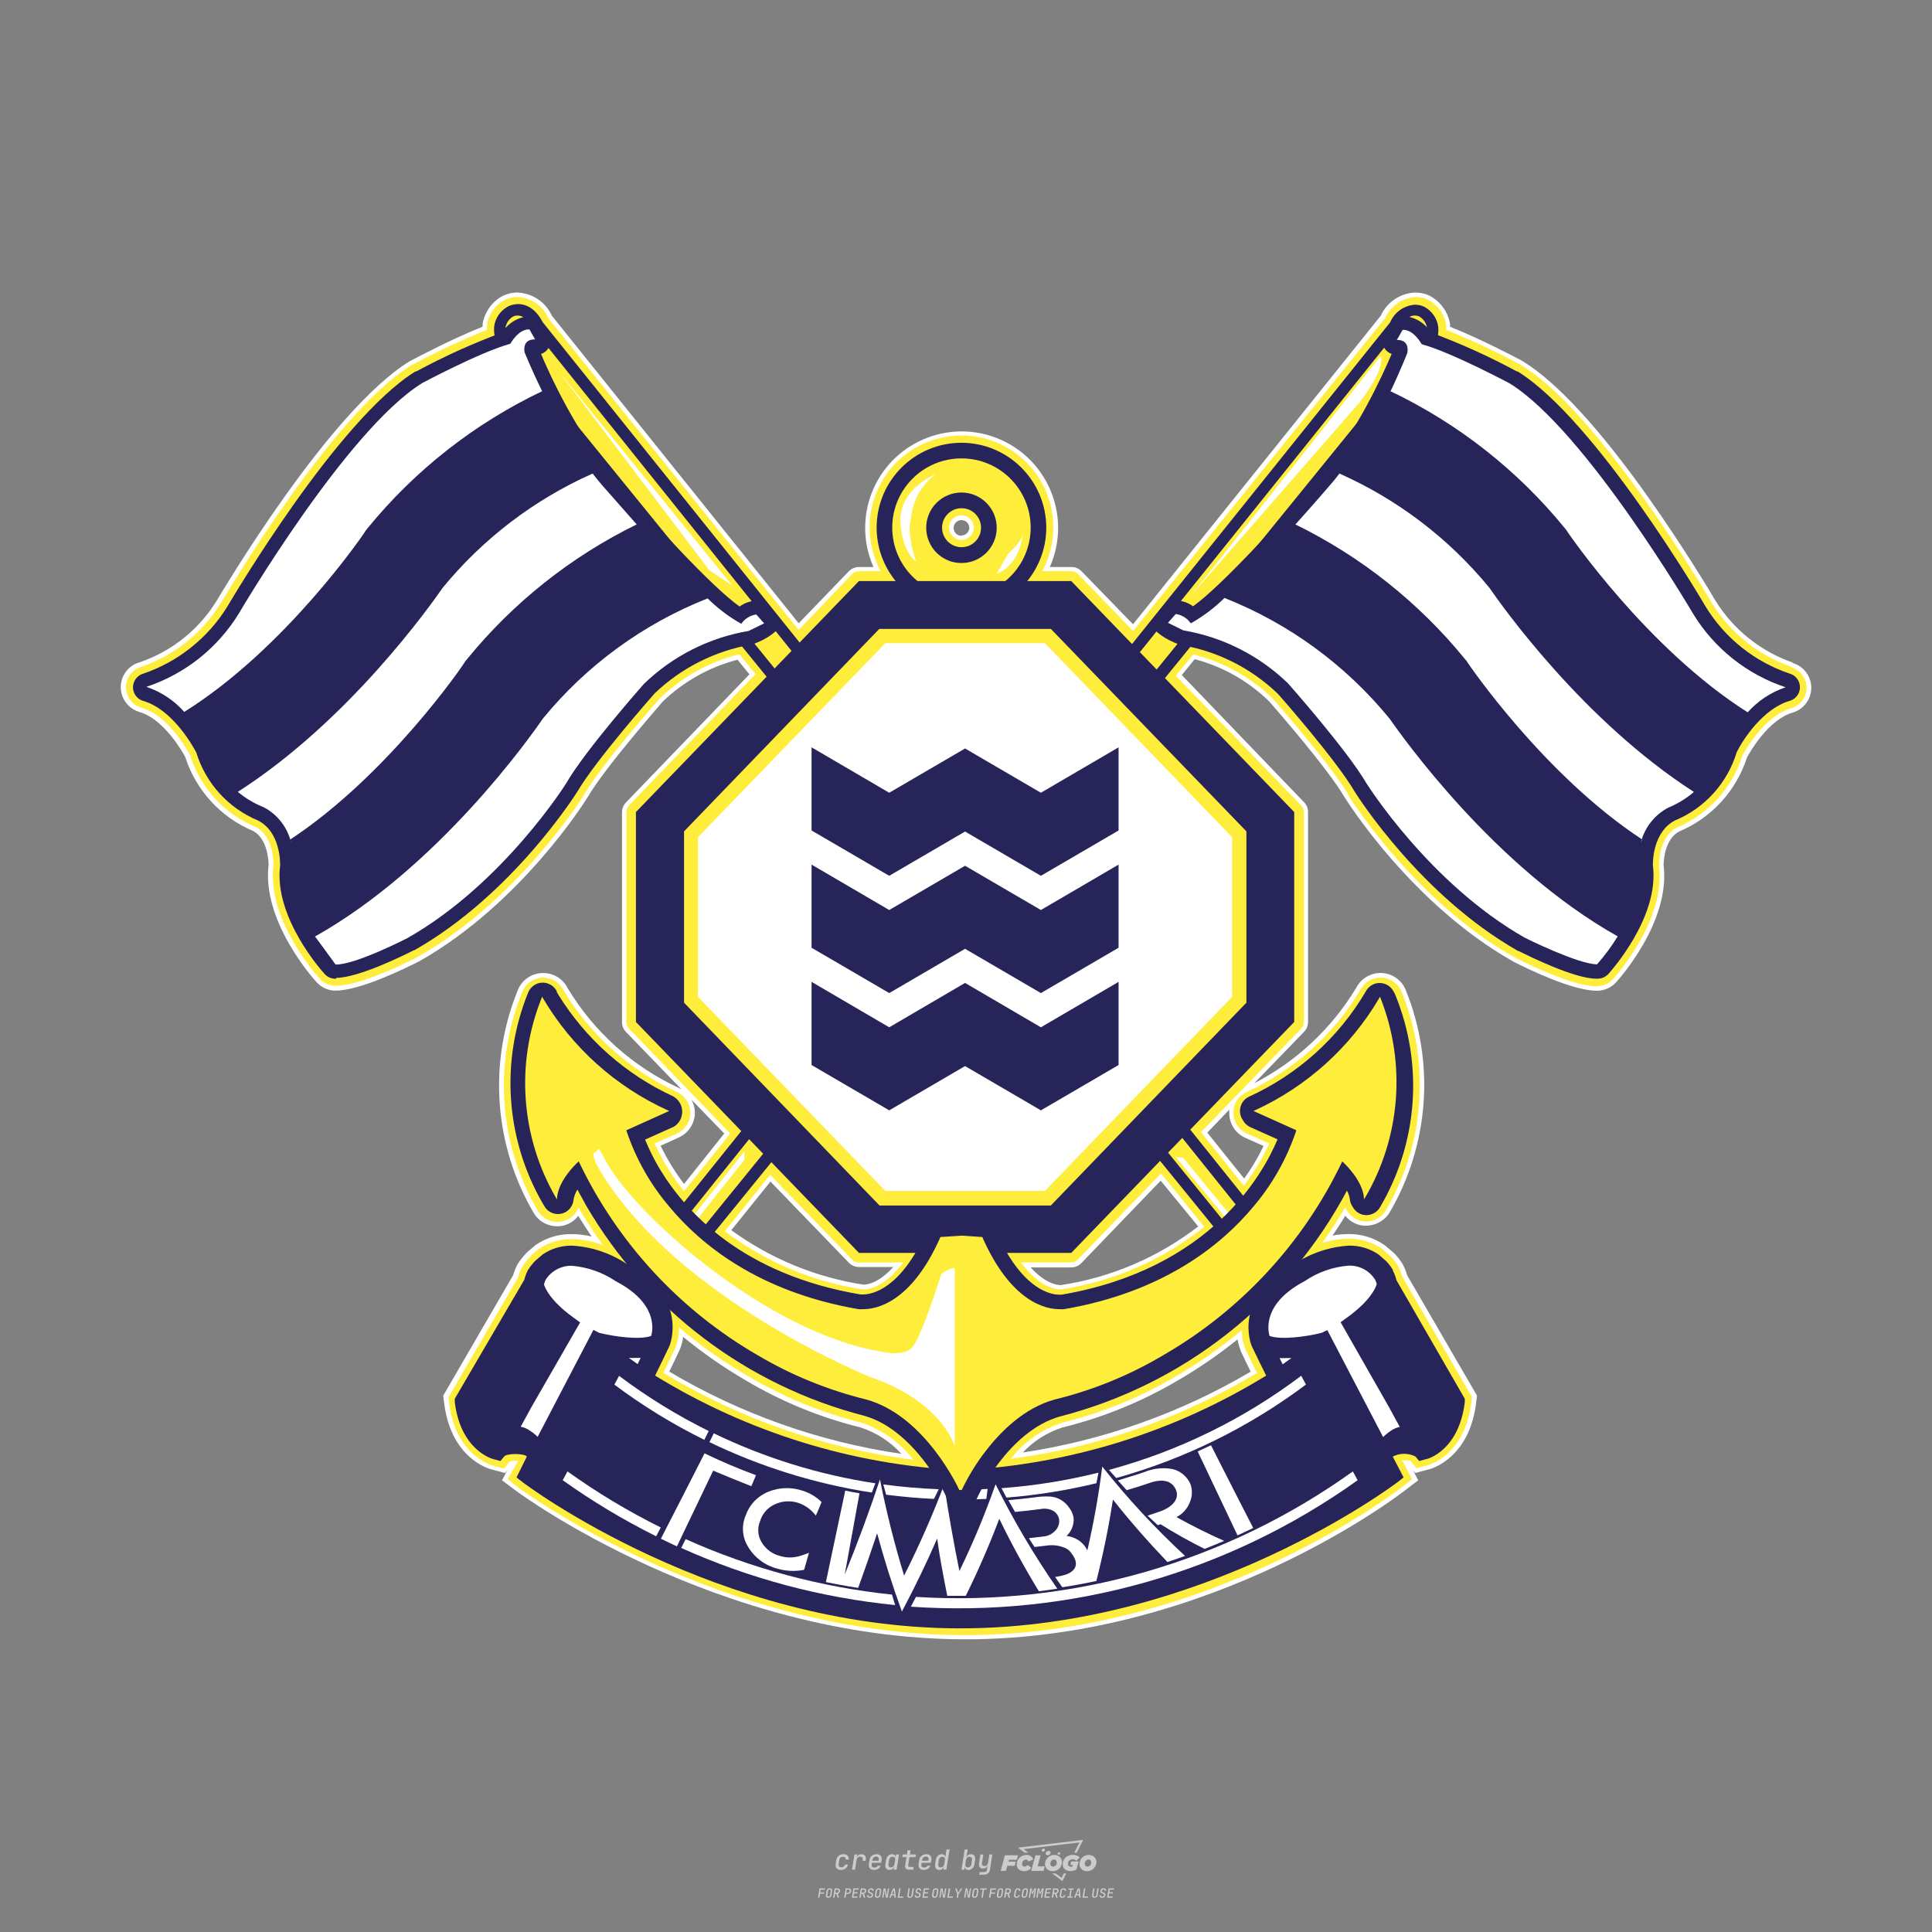 <?xml version="1.0" encoding="utf-8"?>
<!-- Created by @FCLOGO 2024-10-16 GMT+8 9:58:39 . https://fclogo.top/ -->
<!-- FOR PERSONAL USE ONLY NOT FOR COMMERCIAL USE -->
<svg version="1.1" xmlns="http://www.w3.org/2000/svg" xmlns:xlink="http://www.w3.org/1999/xlink" x="0px" y="0px"
	 viewBox="0 0 800 800" style="enable-background:new 0 0 800 800;" xml:space="preserve">
<rect x="0" y="0" width="800" height="800" fill="#808080" stroke="none"/>
<path style="fill:#CCCCCC;" d="M348.22,774.3c-0.79,0-1.38-0.22-1.77-0.65c-0.39-0.44-0.53-1.03-0.41-1.79l0.25-1.65
	c0.12-0.75,0.45-1.35,0.98-1.78c0.53-0.44,1.19-0.65,1.98-0.65c0.76,0,1.33,0.2,1.72,0.6c0.39,0.4,0.55,0.94,0.47,1.62h-1.24
	c0.03-0.36-0.06-0.64-0.26-0.84c-0.2-0.2-0.5-0.3-0.89-0.3c-0.42,0-0.76,0.12-1.03,0.35c-0.27,0.23-0.43,0.56-0.5,0.99l-0.26,1.66
	c-0.07,0.44-0.01,0.77,0.19,1c0.19,0.23,0.5,0.35,0.92,0.35c0.39,0,0.72-0.1,0.98-0.3c0.26-0.2,0.44-0.48,0.52-0.85h1.24
	c-0.14,0.69-0.47,1.23-0.99,1.63C349.61,774.1,348.97,774.3,348.22,774.3z M352.8,774.19l1-6.29h1.19l-0.19,1.19
	c0.34-0.87,0.97-1.3,1.91-1.3c0.67,0,1.17,0.21,1.49,0.62c0.32,0.42,0.43,0.99,0.31,1.71l-0.07,0.42h-1.27l0.06-0.32
	c0.07-0.45,0.01-0.8-0.17-1.04c-0.18-0.24-0.48-0.36-0.88-0.36c-0.4,0-0.74,0.12-1.01,0.37c-0.27,0.24-0.43,0.59-0.5,1.03
	l-0.63,3.97H352.8z M361.91,774.3c-0.77,0-1.35-0.22-1.73-0.67c-0.38-0.45-0.51-1.04-0.4-1.77l0.25-1.65
	c0.08-0.49,0.26-0.92,0.52-1.28c0.26-0.37,0.6-0.65,1.01-0.85c0.41-0.2,0.87-0.3,1.38-0.3c0.77,0,1.35,0.22,1.73,0.67
	c0.39,0.45,0.52,1.04,0.39,1.77l-0.17,1.12h-3.85l-0.09,0.53c-0.15,0.95,0.22,1.43,1.11,1.43c0.72,0,1.17-0.25,1.37-0.74h1.22
	c-0.17,0.53-0.5,0.96-1.01,1.28C363.16,774.14,362.58,774.3,361.91,774.3z M361.23,770.22l-0.05,0.29l2.65-0.01l0.05-0.29
	c0.07-0.47,0.01-0.82-0.17-1.07c-0.18-0.25-0.49-0.37-0.92-0.37c-0.44,0-0.8,0.13-1.06,0.38
	C361.48,769.39,361.31,769.75,361.23,770.22z M368.33,774.3c-0.63,0-1.1-0.21-1.41-0.64c-0.31-0.42-0.4-1-0.27-1.73l0.27-1.77
	c0.11-0.73,0.39-1.31,0.84-1.74c0.44-0.43,0.98-0.64,1.61-0.64c0.47,0,0.83,0.12,1.09,0.35c0.26,0.24,0.39,0.56,0.38,0.96h0.02
	l0.17-1.2h1.24l-1,6.29h-1.22l0.19-1.2h-0.02c-0.12,0.41-0.35,0.73-0.69,0.97C369.2,774.18,368.8,774.3,368.33,774.3z
	 M368.93,773.23c0.39,0,0.72-0.12,0.98-0.36c0.26-0.24,0.43-0.57,0.5-1.01l0.25-1.65c0.07-0.43,0.01-0.76-0.18-1
	c-0.19-0.24-0.47-0.36-0.86-0.36c-0.4,0-0.72,0.12-0.98,0.35c-0.26,0.24-0.42,0.57-0.49,1.01l-0.25,1.65
	c-0.07,0.44-0.01,0.78,0.17,1.01C368.24,773.11,368.53,773.23,368.93,773.23z M376.35,774.19c-0.57,0-0.99-0.16-1.26-0.47
	c-0.27-0.31-0.36-0.75-0.27-1.32l0.54-3.39h-1.74l0.17-1.12h1.74l0.27-1.72h1.24l-0.27,1.72h2.47l-0.18,1.12h-2.46l-0.54,3.39
	c-0.08,0.44,0.1,0.66,0.53,0.66h1.72l-0.17,1.12H376.35z M382.5,774.3c-0.77,0-1.35-0.22-1.73-0.67c-0.38-0.45-0.52-1.04-0.4-1.77
	l0.25-1.65c0.08-0.49,0.26-0.92,0.52-1.28c0.26-0.37,0.6-0.65,1.01-0.85c0.41-0.2,0.87-0.3,1.38-0.3c0.77,0,1.35,0.22,1.73,0.67
	c0.39,0.45,0.52,1.04,0.39,1.77l-0.17,1.12h-3.85l-0.09,0.53c-0.15,0.95,0.22,1.43,1.11,1.43c0.72,0,1.17-0.25,1.37-0.74h1.22
	c-0.17,0.53-0.5,0.96-1.01,1.28C383.76,774.14,383.18,774.3,382.5,774.3z M381.83,770.22l-0.05,0.29l2.65-0.01l0.05-0.29
	c0.07-0.47,0.01-0.82-0.17-1.07c-0.18-0.25-0.49-0.37-0.92-0.37c-0.44,0-0.8,0.13-1.06,0.38
	C382.08,769.39,381.91,769.75,381.83,770.22z M388.92,774.3c-0.63,0-1.1-0.21-1.4-0.64c-0.3-0.42-0.39-1-0.28-1.73l0.27-1.77
	c0.11-0.73,0.39-1.31,0.84-1.74c0.44-0.43,0.98-0.64,1.61-0.64c0.47,0,0.83,0.12,1.09,0.35c0.26,0.24,0.39,0.56,0.38,0.96h0.02
	l0.21-1.47l0.3-1.8h1.24l-1.33,8.35h-1.22l0.19-1.2h-0.02c-0.12,0.41-0.35,0.73-0.69,0.97C389.8,774.18,389.4,774.3,388.92,774.3z
	 M389.53,773.23c0.39,0,0.72-0.12,0.98-0.36c0.26-0.24,0.43-0.57,0.5-1.01l0.25-1.65c0.08-0.43,0.02-0.76-0.17-1
	c-0.19-0.24-0.48-0.36-0.87-0.36c-0.4,0-0.72,0.12-0.98,0.35c-0.26,0.24-0.42,0.57-0.49,1.01l-0.25,1.65
	c-0.08,0.44-0.02,0.78,0.16,1.01C388.83,773.11,389.13,773.23,389.53,773.23z M401.02,774.3c-0.47,0-0.84-0.12-1.1-0.35
	c-0.26-0.23-0.39-0.56-0.38-0.97h-0.01l-0.19,1.2h-1.22l1.33-8.35h1.24l-0.29,1.8l-0.27,1.47h0.05c0.12-0.41,0.35-0.73,0.69-0.97
	c0.34-0.23,0.74-0.35,1.21-0.35c0.63,0,1.1,0.21,1.4,0.64c0.3,0.43,0.39,1.01,0.28,1.74l-0.27,1.77c-0.11,0.73-0.39,1.31-0.84,1.73
	C402.18,774.09,401.64,774.3,401.02,774.3z M400.77,773.23c0.4,0,0.72-0.12,0.98-0.35c0.26-0.23,0.42-0.57,0.5-1.01l0.25-1.65
	c0.07-0.43,0.01-0.77-0.17-1.01c-0.18-0.24-0.47-0.35-0.87-0.35c-0.39,0-0.72,0.12-0.98,0.36c-0.26,0.24-0.43,0.57-0.5,1l-0.25,1.65
	c-0.07,0.44-0.01,0.77,0.17,1.01C400.08,773.11,400.37,773.23,400.77,773.23z M405.47,776.25l0.17-1.06h1.93
	c0.64,0,1.01-0.3,1.1-0.9l0.1-0.67l0.21-1.19h-0.03c-0.12,0.42-0.35,0.74-0.68,0.97c-0.33,0.23-0.73,0.34-1.2,0.34
	c-0.63,0-1.09-0.2-1.4-0.6c-0.31-0.4-0.41-0.94-0.3-1.63l0.58-3.6h1.24l-0.56,3.48c-0.06,0.41,0,0.73,0.18,0.96
	c0.18,0.23,0.47,0.34,0.85,0.34c0.39,0,0.72-0.12,0.98-0.37c0.27-0.24,0.43-0.58,0.49-1.02l0.54-3.4h1.24l-1.01,6.41
	c-0.1,0.6-0.37,1.08-0.81,1.42c-0.44,0.35-1,0.52-1.67,0.52H405.47z M417.79,770.09h3.22l0.54-1.85h-5.47l-1.71,6.44h2.15l0.59-2.1
	h3.03l0.44-1.71h-3.03L417.79,770.09z M424.23,772.92c-0.59,0-1.02-0.39-1.02-1.12c0-0.88,0.63-1.76,1.61-1.76
	c0.49,0,0.88,0.24,1.02,0.78l1.95-0.83c-0.29-1.17-1.27-1.9-2.64-1.9c-2.78,0-4.15,2.15-4.15,3.9c0,1.76,1.27,2.83,3.07,2.83
	c1.37,0,2.34-0.59,2.98-1.42l-1.51-1.17C425.16,772.67,424.72,772.92,424.23,772.92z M430.91,768.23h-2.15l-1.76,6.44h5.12
	l0.49-1.85h-2.93L430.91,768.23z M439.75,771.01c0-1.66-1.32-2.93-3.22-2.93c-2.2,0-3.81,1.81-3.81,3.81c0,1.66,1.32,2.93,3.22,2.93
	C438.14,774.82,439.75,773.01,439.75,771.01z M434.92,771.7c0-0.83,0.59-1.71,1.51-1.71c0.78,0,1.17,0.54,1.17,1.22
	c0,0.83-0.59,1.71-1.51,1.71C435.31,772.92,434.92,772.38,434.92,771.7z M443.21,772.23h1.07l-0.2,0.68
	c-0.15,0.05-0.34,0.1-0.59,0.1c-0.68,0-1.27-0.39-1.27-1.22c0-1.02,0.73-1.9,1.95-1.9c0.59,0,1.12,0.24,1.51,0.59l1.37-1.37
	c-0.44-0.54-1.51-1.07-2.73-1.07c-2.59,0-4.29,1.76-4.29,3.86c0,2.05,1.61,2.88,3.22,2.88c0.93,0,1.85-0.29,2.49-0.68l0.93-3.32
	h-3.12L443.21,772.23z M450.78,768.08c-2.2,0-3.81,1.81-3.81,3.81c0,1.66,1.32,2.93,3.22,2.93c2.2,0,3.81-1.81,3.81-3.81
	C454,769.35,452.68,768.08,450.78,768.08z M450.34,772.92c-0.78,0-1.17-0.54-1.17-1.22c0-0.83,0.59-1.71,1.51-1.71
	c0.78,0,1.17,0.54,1.17,1.22C451.85,772.04,451.27,772.92,450.34,772.92z M437.94,767.5c-0.05,0.29,0.1,0.49,0.44,0.49
	s0.54-0.2,0.63-0.49c0.05-0.24-0.1-0.49-0.44-0.49C438.24,767.01,437.99,767.25,437.94,767.5z M432.13,765.5
	c-0.44,0-0.73,0.24-0.78,0.59c-0.05,0.34,0.1,0.59,0.54,0.59s0.73-0.24,0.78-0.59C432.77,765.74,432.57,765.5,432.13,765.5z
	 M433.01,767.3c-0.1,0.54,0.15,0.88,0.83,0.88c0.63,0,1.07-0.39,1.17-0.88s-0.15-0.88-0.83-0.88
	C433.5,766.43,433.11,766.82,433.01,767.3z M439.6,777.55l-2.44-1.81h-1.51l4.25,3.17l1.61-3.17h-0.98L439.6,777.55z M425.84,767.16
	l-2-1.46l23.13-2.78l-2.15,4.25h1.02l2.68-5.32l-26.99,3.22l2.78,2.1H425.84z M338.72,785.79l0.61-3.83h2.32l-0.08,0.52h-1.76
	l-0.18,1.14h1.63l-0.08,0.52h-1.62l-0.26,1.64H338.72z M342.97,785.84c-0.36,0-0.62-0.1-0.8-0.3c-0.17-0.2-0.23-0.47-0.18-0.82
	l0.27-1.7c0.06-0.34,0.2-0.61,0.44-0.82c0.24-0.2,0.54-0.3,0.89-0.3c0.36,0,0.62,0.1,0.8,0.3c0.17,0.2,0.24,0.47,0.18,0.81
	l-0.27,1.71c-0.06,0.34-0.2,0.62-0.44,0.82C343.63,785.74,343.33,785.84,342.97,785.84z M343.05,785.33c0.19,0,0.35-0.05,0.47-0.16
	c0.12-0.11,0.19-0.26,0.23-0.46l0.27-1.7c0.03-0.2,0.01-0.35-0.08-0.46c-0.08-0.11-0.22-0.16-0.41-0.16s-0.35,0.05-0.46,0.16
	c-0.12,0.1-0.19,0.26-0.22,0.46l-0.27,1.7c-0.03,0.2-0.01,0.35,0.08,0.46C342.72,785.28,342.86,785.33,343.05,785.33z M345,785.79
	l0.61-3.83h1.2c0.24,0,0.44,0.05,0.6,0.14c0.16,0.09,0.28,0.22,0.36,0.39c0.07,0.17,0.09,0.37,0.05,0.59
	c-0.04,0.26-0.14,0.48-0.3,0.67c-0.16,0.19-0.37,0.32-0.6,0.39l0.54,1.64h-0.62l-0.48-1.57h-0.54l-0.25,1.57H345z M345.89,783.71
	h0.64c0.19,0,0.35-0.06,0.48-0.17c0.13-0.11,0.21-0.26,0.24-0.45c0.03-0.19,0-0.35-0.09-0.46c-0.09-0.11-0.24-0.17-0.43-0.17h-0.64
	L345.89,783.71z M349.54,785.79l0.61-3.83h1.25c0.37,0,0.65,0.1,0.84,0.31c0.19,0.21,0.26,0.49,0.2,0.84
	c-0.04,0.23-0.12,0.44-0.25,0.61s-0.29,0.31-0.49,0.4c-0.2,0.09-0.42,0.14-0.66,0.14h-0.69l-0.24,1.52H349.54z M350.43,783.75h0.69
	c0.19,0,0.36-0.06,0.49-0.18c0.14-0.12,0.22-0.27,0.25-0.47c0.03-0.2,0-0.35-0.1-0.47c-0.1-0.12-0.25-0.18-0.44-0.18h-0.69
	L350.43,783.75z M352.75,785.79l0.61-3.83h2.25l-0.08,0.5h-1.7l-0.17,1.09h1.51l-0.08,0.5h-1.51l-0.19,1.24h1.69l-0.08,0.5H352.75z
	 M355.84,785.79l0.61-3.83h1.2c0.24,0,0.44,0.05,0.6,0.14c0.16,0.09,0.28,0.22,0.36,0.39c0.07,0.17,0.09,0.37,0.05,0.59
	c-0.04,0.26-0.14,0.48-0.3,0.67c-0.16,0.19-0.37,0.32-0.6,0.39l0.54,1.64h-0.62l-0.48-1.57h-0.54l-0.25,1.57H355.84z M356.74,783.71
	h0.64c0.19,0,0.35-0.06,0.48-0.17c0.13-0.11,0.21-0.26,0.24-0.45c0.03-0.19,0-0.35-0.09-0.46c-0.09-0.11-0.24-0.17-0.43-0.17h-0.64
	L356.74,783.71z M360.13,785.84c-0.39,0-0.67-0.1-0.87-0.29c-0.19-0.19-0.26-0.45-0.22-0.78h0.57c-0.03,0.17,0.01,0.31,0.12,0.41
	c0.11,0.1,0.27,0.15,0.48,0.15c0.2,0,0.37-0.05,0.5-0.15c0.13-0.1,0.21-0.23,0.24-0.4c0.02-0.15,0-0.28-0.06-0.39
	c-0.06-0.11-0.16-0.18-0.29-0.22l-0.46-0.14c-0.27-0.08-0.46-0.22-0.59-0.41c-0.13-0.19-0.17-0.42-0.13-0.68
	c0.04-0.21,0.11-0.39,0.23-0.55c0.12-0.16,0.27-0.28,0.46-0.37c0.19-0.09,0.4-0.13,0.64-0.13c0.35,0,0.62,0.1,0.8,0.29
	c0.18,0.19,0.25,0.44,0.2,0.76h-0.57c0.03-0.17,0-0.3-0.09-0.4c-0.09-0.1-0.23-0.14-0.42-0.14c-0.19,0-0.34,0.04-0.46,0.13
	c-0.12,0.09-0.19,0.21-0.21,0.38c-0.02,0.15-0.01,0.28,0.05,0.39c0.06,0.11,0.16,0.18,0.29,0.22l0.47,0.15
	c0.26,0.08,0.46,0.22,0.58,0.41c0.12,0.19,0.17,0.42,0.12,0.69c-0.04,0.22-0.12,0.41-0.24,0.57c-0.13,0.16-0.29,0.29-0.49,0.38
	C360.6,785.79,360.38,785.84,360.13,785.84z M363.27,785.84c-0.36,0-0.62-0.1-0.8-0.3c-0.17-0.2-0.23-0.47-0.18-0.82l0.27-1.7
	c0.06-0.34,0.2-0.61,0.44-0.82c0.24-0.2,0.54-0.3,0.89-0.3c0.36,0,0.62,0.1,0.8,0.3c0.17,0.2,0.24,0.47,0.18,0.81l-0.27,1.71
	c-0.06,0.34-0.2,0.62-0.44,0.82C363.92,785.74,363.62,785.84,363.27,785.84z M363.34,785.33c0.19,0,0.35-0.05,0.47-0.16
	c0.12-0.11,0.19-0.26,0.23-0.46l0.27-1.7c0.03-0.2,0.01-0.35-0.08-0.46c-0.08-0.11-0.22-0.16-0.41-0.16c-0.19,0-0.35,0.05-0.46,0.16
	c-0.12,0.1-0.19,0.26-0.22,0.46l-0.27,1.7c-0.03,0.2-0.01,0.35,0.08,0.46C363.02,785.28,363.15,785.33,363.34,785.33z
	 M365.28,785.79l0.61-3.83h0.71l0.62,3.19c0.01-0.1,0.02-0.22,0.03-0.36c0.01-0.14,0.03-0.29,0.04-0.44
	c0.02-0.15,0.04-0.29,0.06-0.41l0.31-1.98h0.52l-0.61,3.83h-0.71l-0.61-3.19c-0.01,0.09-0.02,0.21-0.03,0.34s-0.03,0.28-0.04,0.42
	c-0.02,0.15-0.04,0.28-0.06,0.41l-0.31,2.01H365.28z M368.23,785.79l1.59-3.83h0.75l0.37,3.83h-0.56l-0.07-0.97h-1.09l-0.39,0.97
	H368.23z M369.39,784.34h0.87l-0.09-1.1c-0.02-0.2-0.03-0.37-0.04-0.51c-0.01-0.14-0.01-0.24-0.01-0.3c-0.02,0.06-0.05,0.16-0.1,0.3
	c-0.05,0.14-0.11,0.31-0.19,0.5L369.39,784.34z M371.72,785.79l0.61-3.83h0.57l-0.52,3.31h1.67l-0.08,0.52H371.72z M376.68,785.84
	c-0.37,0-0.63-0.1-0.8-0.3c-0.17-0.2-0.22-0.48-0.17-0.82l0.44-2.76h0.57l-0.44,2.76c-0.03,0.2-0.01,0.35,0.07,0.46
	c0.08,0.11,0.21,0.17,0.41,0.17c0.19,0,0.35-0.06,0.46-0.17c0.12-0.11,0.19-0.27,0.22-0.46l0.44-2.76h0.57l-0.44,2.76
	c-0.06,0.35-0.2,0.62-0.43,0.82C377.35,785.74,377.05,785.84,376.68,785.84z M379.84,785.84c-0.39,0-0.67-0.1-0.87-0.29
	c-0.19-0.19-0.26-0.45-0.22-0.78h0.57c-0.03,0.17,0.01,0.31,0.12,0.41c0.11,0.1,0.27,0.15,0.48,0.15c0.2,0,0.37-0.05,0.5-0.15
	c0.13-0.1,0.21-0.23,0.24-0.4c0.02-0.15,0-0.28-0.06-0.39c-0.06-0.11-0.16-0.18-0.29-0.22l-0.46-0.14
	c-0.27-0.08-0.46-0.22-0.59-0.41c-0.13-0.19-0.17-0.42-0.13-0.68c0.04-0.21,0.11-0.39,0.23-0.55s0.27-0.28,0.46-0.37
	c0.19-0.09,0.4-0.13,0.64-0.13c0.35,0,0.62,0.1,0.8,0.29c0.18,0.19,0.25,0.44,0.2,0.76h-0.57c0.03-0.17,0-0.3-0.09-0.4
	c-0.09-0.1-0.23-0.14-0.42-0.14c-0.19,0-0.34,0.04-0.46,0.13c-0.12,0.09-0.19,0.21-0.21,0.38c-0.02,0.15-0.01,0.28,0.05,0.39
	c0.06,0.11,0.16,0.18,0.29,0.22l0.47,0.15c0.26,0.08,0.46,0.22,0.58,0.41c0.12,0.19,0.17,0.42,0.12,0.69
	c-0.04,0.22-0.12,0.41-0.24,0.57c-0.13,0.16-0.29,0.29-0.49,0.38C380.31,785.79,380.09,785.84,379.84,785.84z M381.91,785.79
	l0.61-3.83h2.25l-0.08,0.5h-1.7l-0.17,1.09h1.51l-0.08,0.5h-1.51l-0.19,1.24h1.69l-0.08,0.5H381.91z M386.94,785.84
	c-0.36,0-0.62-0.1-0.8-0.3c-0.17-0.2-0.23-0.47-0.18-0.82l0.27-1.7c0.06-0.34,0.2-0.61,0.44-0.82c0.24-0.2,0.54-0.3,0.89-0.3
	c0.36,0,0.62,0.1,0.8,0.3c0.17,0.2,0.24,0.47,0.18,0.81l-0.27,1.71c-0.06,0.34-0.2,0.62-0.44,0.82
	C387.6,785.74,387.3,785.84,386.94,785.84z M387.02,785.33c0.19,0,0.35-0.05,0.47-0.16c0.12-0.11,0.19-0.26,0.23-0.46l0.27-1.7
	c0.03-0.2,0.01-0.35-0.08-0.46c-0.08-0.11-0.22-0.16-0.41-0.16c-0.19,0-0.35,0.05-0.46,0.16c-0.12,0.1-0.19,0.26-0.22,0.46
	l-0.27,1.7c-0.03,0.2-0.01,0.35,0.08,0.46C386.7,785.28,386.83,785.33,387.02,785.33z M388.95,785.79l0.61-3.83h0.71l0.62,3.19
	c0.01-0.1,0.02-0.22,0.03-0.36c0.01-0.14,0.03-0.29,0.04-0.44c0.02-0.15,0.04-0.29,0.06-0.41l0.31-1.98h0.52l-0.61,3.83h-0.71
	l-0.61-3.19c-0.01,0.09-0.02,0.21-0.03,0.34c-0.01,0.13-0.03,0.28-0.04,0.42c-0.02,0.15-0.04,0.28-0.06,0.41l-0.31,2.01H388.95z
	 M392.25,785.79l0.61-3.83h0.57l-0.52,3.31h1.67l-0.08,0.52H392.25z M396.12,785.79l0.22-1.41l-0.75-2.42h0.58l0.45,1.45
	c0.03,0.09,0.05,0.18,0.07,0.27c0.02,0.08,0.03,0.15,0.03,0.19c0.02-0.04,0.05-0.1,0.09-0.19c0.04-0.08,0.09-0.17,0.14-0.27
	l0.9-1.45h0.6l-1.53,2.42l-0.22,1.41H396.12z M399.22,785.79l0.61-3.83h0.71l0.62,3.19c0.01-0.1,0.02-0.22,0.03-0.36
	c0.01-0.14,0.03-0.29,0.04-0.44c0.02-0.15,0.04-0.29,0.06-0.41l0.31-1.98h0.52l-0.61,3.83h-0.71l-0.61-3.19
	c-0.01,0.09-0.02,0.21-0.03,0.34c-0.01,0.13-0.03,0.28-0.04,0.42c-0.02,0.15-0.04,0.28-0.06,0.41l-0.31,2.01H399.22z M403.51,785.84
	c-0.36,0-0.62-0.1-0.8-0.3c-0.18-0.2-0.23-0.47-0.18-0.82l0.27-1.7c0.06-0.34,0.2-0.61,0.44-0.82c0.24-0.2,0.54-0.3,0.89-0.3
	c0.36,0,0.62,0.1,0.8,0.3c0.17,0.2,0.24,0.47,0.18,0.81l-0.27,1.71c-0.06,0.34-0.2,0.62-0.44,0.82
	C404.16,785.74,403.86,785.84,403.51,785.84z M403.58,785.33c0.19,0,0.35-0.05,0.47-0.16c0.12-0.11,0.19-0.26,0.23-0.46l0.27-1.7
	c0.03-0.2,0.01-0.35-0.08-0.46c-0.08-0.11-0.22-0.16-0.41-0.16c-0.19,0-0.35,0.05-0.46,0.16c-0.12,0.1-0.19,0.26-0.22,0.46
	l-0.27,1.7c-0.03,0.2-0.01,0.35,0.08,0.46C403.26,785.28,403.4,785.33,403.58,785.33z M406.38,785.79l0.52-3.31h-1.02l0.08-0.52
	h2.62l-0.08,0.52h-1.03l-0.52,3.31H406.38z M409.52,785.79l0.61-3.83h2.32l-0.08,0.52h-1.76l-0.18,1.14h1.63l-0.08,0.52h-1.62
	l-0.26,1.64H409.52z M413.77,785.84c-0.36,0-0.62-0.1-0.8-0.3c-0.18-0.2-0.23-0.47-0.18-0.82l0.27-1.7c0.06-0.34,0.2-0.61,0.44-0.82
	c0.24-0.2,0.54-0.3,0.89-0.3c0.36,0,0.62,0.1,0.8,0.3c0.17,0.2,0.24,0.47,0.18,0.81l-0.27,1.71c-0.06,0.34-0.2,0.62-0.44,0.82
	C414.42,785.74,414.13,785.84,413.77,785.84z M413.85,785.33c0.19,0,0.35-0.05,0.47-0.16c0.12-0.11,0.19-0.26,0.23-0.46l0.27-1.7
	c0.03-0.2,0.01-0.35-0.08-0.46c-0.08-0.11-0.22-0.16-0.41-0.16c-0.19,0-0.35,0.05-0.46,0.16c-0.12,0.1-0.19,0.26-0.22,0.46
	l-0.27,1.7c-0.03,0.2-0.01,0.35,0.08,0.46C413.52,785.28,413.66,785.33,413.85,785.33z M415.8,785.79l0.61-3.83h1.2
	c0.24,0,0.44,0.05,0.6,0.14c0.16,0.09,0.28,0.22,0.36,0.39c0.07,0.17,0.09,0.37,0.05,0.59c-0.04,0.26-0.14,0.48-0.3,0.67
	c-0.16,0.19-0.37,0.32-0.6,0.39l0.54,1.64h-0.62l-0.48-1.57h-0.54l-0.25,1.57H415.8z M416.69,783.71h0.64
	c0.19,0,0.35-0.06,0.48-0.17c0.13-0.11,0.21-0.26,0.24-0.45c0.03-0.19,0-0.35-0.09-0.46c-0.09-0.11-0.24-0.17-0.43-0.17h-0.64
	L416.69,783.71z M420.91,785.84c-0.36,0-0.63-0.1-0.81-0.3c-0.18-0.2-0.24-0.47-0.19-0.82l0.27-1.7c0.06-0.35,0.21-0.62,0.45-0.82
	s0.55-0.3,0.91-0.3c0.36,0,0.63,0.1,0.81,0.3c0.18,0.2,0.24,0.47,0.19,0.82h-0.57c0.03-0.2,0-0.35-0.09-0.46
	c-0.09-0.11-0.23-0.16-0.42-0.16c-0.19,0-0.35,0.05-0.48,0.16c-0.12,0.1-0.2,0.26-0.23,0.45l-0.27,1.71c-0.03,0.2,0,0.35,0.09,0.46
	c0.09,0.11,0.23,0.16,0.42,0.16c0.19,0,0.35-0.05,0.47-0.16c0.12-0.11,0.2-0.26,0.23-0.46h0.57c-0.03,0.23-0.11,0.43-0.24,0.59
	c-0.12,0.17-0.28,0.3-0.47,0.39C421.36,785.79,421.14,785.84,420.91,785.84z M424.03,785.84c-0.36,0-0.62-0.1-0.8-0.3
	c-0.18-0.2-0.23-0.47-0.18-0.82l0.27-1.7c0.06-0.34,0.2-0.61,0.44-0.82c0.24-0.2,0.54-0.3,0.89-0.3c0.36,0,0.62,0.1,0.8,0.3
	c0.17,0.2,0.24,0.47,0.18,0.81l-0.27,1.71c-0.06,0.34-0.2,0.62-0.44,0.82C424.69,785.74,424.39,785.84,424.03,785.84z
	 M424.11,785.33c0.19,0,0.35-0.05,0.47-0.16c0.12-0.11,0.19-0.26,0.23-0.46l0.27-1.7c0.03-0.2,0.01-0.35-0.08-0.46
	c-0.08-0.11-0.22-0.16-0.41-0.16c-0.19,0-0.35,0.05-0.46,0.16c-0.12,0.1-0.19,0.26-0.22,0.46l-0.27,1.7
	c-0.03,0.2-0.01,0.35,0.08,0.46C423.79,785.28,423.92,785.33,424.11,785.33z M425.97,785.79l0.61-3.83h0.69l0.18,1.23
	c0.02,0.12,0.04,0.23,0.05,0.33c0.01,0.1,0.02,0.18,0.03,0.24c0.02-0.06,0.05-0.14,0.09-0.24c0.04-0.11,0.09-0.22,0.15-0.34
	l0.57-1.22h0.71l-0.61,3.83h-0.54l0.2-1.29c0.02-0.17,0.06-0.35,0.1-0.55c0.04-0.2,0.09-0.4,0.14-0.61c0.05-0.2,0.1-0.4,0.14-0.59
	c0.05-0.19,0.09-0.35,0.13-0.49l-0.86,1.86h-0.55l-0.28-1.86c0,0.14-0.01,0.29-0.02,0.47c-0.01,0.18-0.02,0.37-0.04,0.57
	c-0.02,0.2-0.04,0.41-0.06,0.61c-0.02,0.2-0.05,0.4-0.08,0.57l-0.2,1.29H425.97z M429.11,785.79l0.61-3.83h0.69l0.18,1.23
	c0.02,0.12,0.04,0.23,0.05,0.33c0.01,0.1,0.02,0.18,0.03,0.24c0.02-0.06,0.05-0.14,0.09-0.24c0.04-0.11,0.09-0.22,0.15-0.34
	l0.57-1.22h0.71l-0.61,3.83h-0.54l0.2-1.29c0.02-0.17,0.06-0.35,0.1-0.55c0.04-0.2,0.09-0.4,0.14-0.61c0.05-0.2,0.1-0.4,0.14-0.59
	c0.05-0.19,0.09-0.35,0.13-0.49l-0.86,1.86h-0.55l-0.28-1.86c0,0.14-0.01,0.29-0.02,0.47c-0.01,0.18-0.02,0.37-0.04,0.57
	c-0.02,0.2-0.04,0.41-0.06,0.61c-0.02,0.2-0.05,0.4-0.08,0.57l-0.2,1.29H429.11z M432.41,785.79l0.61-3.83h2.25l-0.08,0.5h-1.7
	l-0.17,1.09h1.51l-0.08,0.5h-1.51l-0.19,1.24h1.69l-0.08,0.5H432.41z M435.51,785.79l0.61-3.83h1.2c0.24,0,0.44,0.05,0.6,0.14
	c0.16,0.09,0.28,0.22,0.36,0.39c0.07,0.17,0.09,0.37,0.05,0.59c-0.04,0.26-0.14,0.48-0.3,0.67c-0.16,0.19-0.37,0.32-0.6,0.39
	l0.54,1.64h-0.62l-0.48-1.57h-0.54l-0.25,1.57H435.51z M436.4,783.71h0.64c0.19,0,0.35-0.06,0.48-0.17
	c0.13-0.11,0.21-0.26,0.24-0.45c0.03-0.19,0-0.35-0.09-0.46c-0.09-0.11-0.24-0.17-0.43-0.17h-0.64L436.4,783.71z M439.8,785.84
	c-0.36,0-0.63-0.1-0.81-0.3c-0.18-0.2-0.24-0.47-0.19-0.82l0.27-1.7c0.06-0.35,0.21-0.62,0.45-0.82s0.55-0.3,0.91-0.3
	c0.36,0,0.63,0.1,0.81,0.3c0.18,0.2,0.24,0.47,0.19,0.82h-0.57c0.03-0.2,0-0.35-0.09-0.46c-0.09-0.11-0.23-0.16-0.42-0.16
	c-0.19,0-0.35,0.05-0.47,0.16c-0.12,0.1-0.2,0.26-0.23,0.45l-0.27,1.71c-0.03,0.2,0,0.35,0.09,0.46c0.09,0.11,0.23,0.16,0.42,0.16
	s0.35-0.05,0.47-0.16c0.12-0.11,0.2-0.26,0.23-0.46h0.57c-0.03,0.23-0.11,0.43-0.24,0.59c-0.12,0.17-0.28,0.3-0.47,0.39
	C440.25,785.79,440.04,785.84,439.8,785.84z M441.88,785.79l0.08-0.5h0.78l0.45-2.82h-0.78l0.08-0.5h2.13l-0.08,0.5h-0.78
	l-0.45,2.82h0.78l-0.08,0.5H441.88z M444.74,785.79l1.59-3.83h0.75l0.37,3.83h-0.56l-0.07-0.97h-1.09l-0.39,0.97H444.74z
	 M445.9,784.34h0.87l-0.09-1.1c-0.02-0.2-0.03-0.37-0.04-0.51c-0.01-0.14-0.01-0.24-0.01-0.3c-0.02,0.06-0.05,0.16-0.1,0.3
	c-0.05,0.14-0.11,0.31-0.19,0.5L445.9,784.34z M448.24,785.79l0.61-3.83h0.57l-0.52,3.31h1.67l-0.08,0.52H448.24z M453.19,785.84
	c-0.37,0-0.63-0.1-0.8-0.3c-0.17-0.2-0.22-0.48-0.17-0.82l0.44-2.76h0.57l-0.44,2.76c-0.03,0.2-0.01,0.35,0.07,0.46
	c0.08,0.11,0.21,0.17,0.41,0.17c0.19,0,0.35-0.06,0.46-0.17c0.12-0.11,0.19-0.27,0.22-0.46l0.44-2.76h0.57l-0.44,2.76
	c-0.06,0.35-0.2,0.62-0.43,0.82C453.86,785.74,453.56,785.84,453.19,785.84z M456.36,785.84c-0.39,0-0.67-0.1-0.87-0.29
	c-0.19-0.19-0.26-0.45-0.22-0.78h0.57c-0.03,0.17,0.01,0.31,0.12,0.41c0.11,0.1,0.27,0.15,0.48,0.15c0.2,0,0.37-0.05,0.5-0.15
	s0.21-0.23,0.24-0.4c0.02-0.15,0-0.28-0.06-0.39c-0.06-0.11-0.16-0.18-0.29-0.22l-0.46-0.14c-0.27-0.08-0.46-0.22-0.59-0.41
	c-0.13-0.19-0.17-0.42-0.13-0.68c0.04-0.21,0.11-0.39,0.23-0.55c0.12-0.16,0.27-0.28,0.46-0.37c0.19-0.09,0.4-0.13,0.64-0.13
	c0.35,0,0.62,0.1,0.8,0.29c0.18,0.19,0.25,0.44,0.2,0.76h-0.57c0.03-0.17,0-0.3-0.09-0.4c-0.09-0.1-0.23-0.14-0.42-0.14
	c-0.19,0-0.34,0.04-0.46,0.13c-0.12,0.09-0.19,0.21-0.21,0.38c-0.02,0.15-0.01,0.28,0.05,0.39c0.06,0.11,0.16,0.18,0.29,0.22
	l0.47,0.15c0.26,0.08,0.46,0.22,0.58,0.41c0.12,0.19,0.17,0.42,0.12,0.69c-0.04,0.22-0.12,0.41-0.24,0.57
	c-0.13,0.16-0.29,0.29-0.49,0.38C456.82,785.79,456.6,785.84,456.36,785.84z M458.42,785.79l0.61-3.83h2.25l-0.08,0.5h-1.7
	l-0.17,1.09h1.51l-0.08,0.5h-1.51l-0.19,1.24h1.69l-0.08,0.5H458.42z"/>
<g>
	<path id="白ふち" style="fill:#FFFFFF;" d="M742.27,274.33c-13.25-4.62-24.51-13.64-31.91-25.56
		c-1.24-2.12-12.67-21.43-27.78-42.75c-20.34-28.73-37.86-47.65-51.81-56.3l-0.55-0.33c-2.92-1.57-17.6-9.27-29.79-14.09
		c0-0.4,0-0.77,0-1.17c-0.8-4.75-3.68-8.9-7.85-11.32c-0.59-0.35-1.21-0.64-1.86-0.88c-1.52-0.52-3.11-0.8-4.71-0.8
		c-6.17,0.24-11.69,3.94-14.24,9.57l-102.6,127.79l-21.29-21.91c-1.09-1.13-2.59-1.77-4.16-1.79h-9.02
		c8.95-20.16-0.15-43.76-20.31-52.71c-20.16-8.95-43.76,0.15-52.71,20.31c-4.58,10.31-4.58,22.08,0,32.4h-6.02
		c-1.58,0.01-3.1,0.65-4.2,1.79l-20.74,21.5L228.49,130.7c-2.55-5.63-8.06-9.33-14.24-9.57c-1.58-0.01-3.15,0.26-4.64,0.8
		c-0.68,0.23-1.34,0.52-1.97,0.88c-4.16,2.44-7.02,6.6-7.81,11.35c0,0.37,0,0.73,0,1.13c-12.19,4.82-26.87,12.52-29.79,14.09l0,0
		l-0.44,0.22c-33.7,20.81-77.88,95.91-79.85,99.09c-7.34,11.99-18.64,21.03-31.95,25.56c-5.69,1.6-9,7.51-7.39,13.2
		c1.01,3.58,3.81,6.38,7.39,7.39c10,2.88,17.67,16.32,18.88,18.55c4.44,13.86,14.73,25.08,28.15,30.71
		c6.02,3.29,6.35,12.38,6.39,13.91c-2.88,23.55,18.77,47.46,19.72,48.52c1.85,2.14,4.48,3.46,7.3,3.65h0.8
		c10.04,0,28.77-9.2,34.25-11.98l0.51-0.26c41.73-23.7,68.24-65.72,69.37-67.62l0.26-0.37c6.97-11.94,28.52-36.51,30.96-39.4
		c8.66-8.36,19.34-14.35,31-17.38l4.93,6.06l-51.12,53.05c-1.05,1.09-1.64,2.54-1.64,4.05v86.93c0,1.51,0.59,2.97,1.64,4.05
		l23,23.77l-1.02-0.55c-19.19-8.86-35.27-23.29-46.15-41.4c-1.92-3.85-5.88-6.27-10.19-6.21h-0.58c-4.47,0.24-8.37,3.11-9.93,7.3
		c-12.29,30.24-9.71,64.5,6.97,92.56c2.11,3.13,5.64,5,9.42,5c0.88,0,1.77-0.1,2.63-0.29c2.42-0.63,4.57-2.04,6.1-4.02
		c1.79,2.92,3.65,5.73,5.51,8.54c-2.69-0.65-5.45-0.98-8.21-0.99c-5.32-0.1-10.54,1.47-14.93,4.49l-3.4,2.88l-0.29,0.29
		c-1.38,1.39-2.6,2.92-3.65,4.56l-0.29,0.47c-0.7,1.39-1.27,2.85-1.72,4.34l-28.95,49.87l0.37,2.92
		c2.77,22.93,18.55,27.31,19.2,27.49l6.02,1.61l0.95-1.13l-2.19,4.16l6.02,4.49c0.8,0.62,82.77,61.19,185.62,61.34h0.37
		c102.45,0,180.66-60.72,181.46-61.34l5.91-4.49l-2.15-4.16l0.91,1.13l6.02-1.61c0.69-0.18,16.47-4.64,19.2-27.46l0.37-2.96
		l-28.95-49.87c-0.43-1.56-1.03-3.06-1.79-4.49l-0.29-0.51c-0.97-1.49-2.09-2.88-3.32-4.16l-3.65-3.1l-0.4-0.29
		c-4.39-3.02-9.61-4.59-14.93-4.49c-2.18,0-4.36,0.21-6.5,0.62c1.79-2.67,3.65-5.4,5.26-8.18c1.55,1.89,3.66,3.23,6.02,3.83
		c4.62,1.01,9.39-0.87,12.09-4.75c16.62-28.07,19.2-62.28,6.97-92.52c-2.3-5.79-8.86-8.62-14.65-6.32c-2.51,1-4.58,2.86-5.83,5.26
		c-10.13,16.86-24.76,30.57-42.24,39.58L540,427.24c1.05-1.09,1.64-2.54,1.64-4.05v-86.93c0.01-1.51-0.58-2.97-1.64-4.05
		l-50.64-52.69l5.33-6.57c11.64,3.06,22.29,9.1,30.89,17.53c0.95,1.1,23.91,27.2,31.11,39.54l0.18,0.26
		c1.1,1.79,27.82,44.11,69.37,67.65l0.47,0.29c5.51,2.81,24.28,12.01,34.36,12.01h0.77c2.79-0.15,5.41-1.38,7.3-3.43
		c0.91-1.02,22.64-24.9,19.72-48.6c0-1.5,0.33-10.59,6.39-13.87c13.42-5.63,23.7-16.85,28.15-30.71c1.2-2.23,8.84-15.63,18.88-18.55
		c5.68-1.64,8.95-7.57,7.31-13.25c-1.02-3.53-3.78-6.29-7.31-7.31L742.27,274.33z M319.03,489.27l32.46,33.59
		c1.1,1.14,2.62,1.78,4.2,1.79h14.17c-6.32,7.08-11.43,7.3-12.27,7.3l0,0c-19.8-3.03-38.58-10.77-54.77-22.56L319.03,489.27z
		 M281.06,471.01c4.05-1.83,6.66-5.85,6.68-10.3c-0.01-1.87-0.49-3.7-1.39-5.33l13.55,13.98l-16.65,20.88
		c-3.75-4.94-7-10.23-9.71-15.81L281.06,471.01z M277.12,567.95c1.35-2.77,2.77-5.7,4.24-8.84c0.78-1.76,1.28-3.63,1.5-5.55
		c8.16,6.69,16.84,12.72,25.96,18.04c14.78,8.78,30.77,15.34,47.46,19.46c6.52,2.1,12.37,5.88,16.98,10.95
		C339.29,597.04,306.63,585.47,277.12,567.95z M398.12,221.86c-1.79,0-3.25-1.45-3.25-3.25c0-1.79,1.45-3.25,3.25-3.25
		c1.79,0,3.25,1.45,3.25,3.25l0,0c-0.08,1.74-1.51,3.11-3.25,3.1V221.86z M423.42,601.58c4.52-4.88,10.23-8.5,16.58-10.52
		c16.78-4.11,32.85-10.67,47.72-19.46c8.66-5.02,16.92-10.7,24.72-16.98c0.25,1.58,0.69,3.13,1.31,4.6v0.22
		c1.42,2.99,2.81,5.84,4.13,8.54c-29.04,17.13-61.11,28.5-94.45,33.48V601.58z M509,459.51c0,0.44,0,0.91,0,1.35
		c0,4.44,2.6,8.46,6.65,10.3l7.56,3.36c-2.27,4.73-4.96,9.25-8.03,13.51l-15.26-19.02L509,459.51z M496.15,507.85
		c-16.59,12.8-36.17,21.16-56.88,24.28h-0.29c-0.8,0-5.88-0.33-12.19-7.3h16.8c1.57-0.02,3.07-0.66,4.16-1.79l32.86-34.14
		L496.15,507.85z"/>
	<path id="黄色枠" style="fill:#FFED3B;" d="M741.76,276.08c-13.67-4.71-25.29-14.01-32.86-26.32
		c-1.24-2.12-12.6-21.36-27.68-42.64c-20.19-28.48-37.42-47.46-51.12-55.79l-0.51-0.33c-9.99-5.33-20.25-10.15-30.74-14.42
		c0.06-0.72,0.06-1.44,0-2.15c-0.72-4.2-3.26-7.86-6.94-10c-0.5-0.29-1.03-0.53-1.57-0.73c-1.31-0.47-2.7-0.7-4.09-0.69
		c-5.55,0.25-10.48,3.64-12.71,8.73L469.17,261.26l-22.75-23.55c-0.75-0.76-1.78-1.2-2.85-1.2h-12.01
		c10.02-18.47,3.16-41.56-15.31-51.58c-18.47-10.02-41.56-3.16-51.58,15.31c-3,5.53-4.58,11.72-4.6,18.01
		c-0.01,6.37,1.57,12.65,4.6,18.26h-8.98c-1.07-0.01-2.1,0.43-2.85,1.2l-22.13,23.15L227.02,131.72c-2.23-5.09-7.16-8.47-12.71-8.73
		c-1.38-0.01-2.75,0.22-4.05,0.69c-0.56,0.18-1.1,0.42-1.61,0.73c-4.42,2.44-7.14,7.11-7.08,12.16
		c-10.49,4.28-20.75,9.09-30.74,14.42h-0.18l-0.33,0.22c-33.12,20.52-76.93,95.44-78.86,98.43c-7.53,12.38-19.16,21.73-32.86,26.43
		c-4.7,1.32-7.44,6.2-6.12,10.89c0.83,2.97,3.15,5.29,6.12,6.12c10.95,3.14,18.73,17.05,20.12,19.61
		c4.19,13.47,14.16,24.37,27.2,29.76c7.12,3.65,7.3,13.87,7.3,15.7c-2.88,22.71,18.26,46.19,19.2,47.17
		c1.6,1.73,3.82,2.75,6.17,2.85h0.69c9.6,0,28.08-9.05,33.44-11.79l0.4-0.22c41.22-23.4,67.65-65.28,68.68-66.96l0.22-0.33
		c7.3-12.63,30.34-38.74,31.25-39.72c9.16-8.87,20.49-15.17,32.86-18.26l6.72,8.25l-52.39,54.36c-0.72,0.73-1.11,1.72-1.1,2.74
		v86.93c-0.01,1.02,0.38,2.01,1.1,2.74l41.91,43.45l-19.13,23.88c-4.88-6.04-8.98-12.68-12.19-19.75l9.24-4.13
		c4.75-2.12,6.88-7.7,4.75-12.45c-0.95-2.11-2.64-3.81-4.75-4.75c-19.57-9.01-35.97-23.72-47.03-42.21
		c-1.58-3.15-4.8-5.13-8.32-5.11h-0.47c-3.73,0.21-6.98,2.6-8.29,6.1c-12.06,29.68-9.55,63.29,6.79,90.84
		c2.89,4.33,8.74,5.49,13.06,2.61c1.58-1.05,2.8-2.56,3.51-4.32c3.1,5.33,6.5,10.48,10.11,15.48c-4.11-1.56-8.46-2.4-12.85-2.48
		c-4.94-0.07-9.77,1.4-13.84,4.2l-3.25,2.74v0.18c-1.27,1.28-2.4,2.7-3.36,4.24l-0.26,0.4c-0.7,1.33-1.24,2.74-1.61,4.2
		l-28.77,49.55l0.26,2.3c2.63,21.69,17.27,25.56,17.85,25.92l4.89,1.31l2.37-2.96c0.84-0.23,1.72-0.32,2.59-0.29h0.91l-4.38,7.63
		l4.64,3.65c0.8,0.58,82.26,60.79,184.49,60.94h0.37c101.83,0,179.52-60.35,180.33-60.94l4.67-3.65l-4.09-7.81h1.06
		c0.81-0.03,1.62,0.06,2.41,0.26l2.45,3.03l4.86-1.31c0.62-0.18,15.23-4.31,17.85-25.92l0.29-2.3l-28.77-49.55
		c-0.41-1.48-0.98-2.91-1.68-4.27l-0.11-0.47c-0.91-1.4-1.95-2.71-3.1-3.91l-3.4-2.96l-0.22-0.18c-4.08-2.8-8.93-4.27-13.87-4.2
		c-3.72,0.05-7.42,0.66-10.95,1.83c3.4-4.78,6.65-9.71,9.6-14.82c1.95,4.82,7.44,7.15,12.27,5.2c1.76-0.71,3.26-1.94,4.31-3.52
		c16.32-27.56,18.84-61.16,6.79-90.84c-1.9-4.82-7.34-7.2-12.17-5.3c-2.13,0.84-3.88,2.42-4.92,4.46
		c-11.07,18.49-27.46,33.22-47.03,42.24c-4.75,2.12-6.88,7.7-4.75,12.45c0.95,2.11,2.64,3.81,4.75,4.75l9.27,4.16
		c-2.83,6.19-6.35,12.04-10.48,17.45l-17.78-22.16l41.51-42.86c0.73-0.73,1.13-1.71,1.13-2.74v-86.93c0-1.03-0.41-2.01-1.13-2.74
		l-51.96-53.74l7.3-8.8c12.37,3.08,23.71,9.38,32.86,18.26c0.95,1.1,23.99,27.27,31.33,39.83v0.22c1.1,1.79,27.53,43.81,68.68,67.03
		l0.4,0.22c5.44,2.77,23.88,11.83,33.52,11.83h0.69c2.35-0.1,4.57-1.12,6.17-2.85c0.88-0.99,22.13-24.35,19.2-47.21
		c0-1.79,0.26-11.87,7.3-15.66c13.04-5.38,23.01-16.29,27.2-29.76c1.39-2.56,9.24-16.47,20.12-19.61c4.7-1.32,7.44-6.2,6.12-10.89
		c-0.83-2.97-3.15-5.29-6.12-6.12L741.76,276.08z M318.92,486.46l33.92,35.12c0.74,0.78,1.77,1.21,2.85,1.2h18.26
		c-7.67,10.44-14.6,11.14-16.1,11.14h-0.51c-20.78-3.13-40.45-11.42-57.21-24.1L318.92,486.46z M274.71,568.5l4.89-10.26
		c1.11-2.72,1.64-5.64,1.57-8.58c8.89,7.56,18.45,14.31,28.55,20.15c14.66,8.7,30.52,15.21,47.06,19.31
		c8.5,2.87,15.95,8.21,21.4,15.33C341.56,599.82,306.31,587.57,274.71,568.5z M398.12,223.58c-2.82,0-5.11-2.29-5.11-5.11
		c0-2.82,2.29-5.11,5.11-5.11c2.82,0,5.11,2.29,5.11,5.11C403.23,221.29,400.94,223.58,398.12,223.58
		C398.12,223.58,398.12,223.58,398.12,223.58z M515.61,558.46c1.68,3.65,3.32,6.86,4.86,10.04c-31.16,18.74-65.85,30.85-101.9,35.56
		c5.38-6.94,12.7-12.13,21.03-14.9c16.69-4.08,32.68-10.6,47.46-19.35c9.55-5.55,18.62-11.9,27.09-18.99
		C514.2,553.43,514.69,556.02,515.61,558.46L515.61,558.46z M498.67,508c-17.13,13.71-37.59,22.64-59.29,25.89h-0.51
		c-1.61,0-8.4-0.69-16.06-11.14h20.67c1.07-0.01,2.1-0.44,2.85-1.2l34.43-35.67L498.67,508z"/>
	<g id="フラッグ">
		<path style="fill:#272459;" d="M246.12,566.27c-2.08,0.02-4.08-0.8-5.55-2.26c-1.82-1.98-2.76-4.62-2.59-7.3
			c-0.01-1.6,0.55-3.15,1.57-4.38l336.08-418.85c1.76-4.16,5.71-6.99,10.22-7.3c1.06-0.01,2.11,0.16,3.1,0.51l1.06,0.47
			c2.94,1.69,4.97,4.61,5.51,7.96c0.48,4.37-1.1,8.72-4.27,11.76L252.87,563.09l-0.55,0.62
			C250.65,565.32,248.44,566.23,246.12,566.27z M585.67,135.44c-0.78,0.68-1.4,1.53-1.79,2.48c-0.17,0.33-0.37,0.65-0.58,0.95
			L419.84,342.64l164.3-201.98l0.18-0.22c1.18-1.01,1.91-2.46,2.01-4.02c-0.08-0.4-0.3-0.76-0.62-1.02L585.67,135.44z"/>
		<path style="fill:#272459;" d="M554.05,566.27c-2.33-0.05-4.55-0.99-6.21-2.63c-0.25-0.22-0.47-0.46-0.66-0.73L208.92,146.69
			c-3.18-3.04-4.75-7.39-4.27-11.76c0.55-3.36,2.61-6.29,5.59-7.96c0.32-0.19,0.67-0.35,1.02-0.47c5.44-1.9,10.41,0.95,13.4,6.83
			L560.73,552.4c1.02,1.23,1.58,2.78,1.57,4.38c0.18,2.69-0.76,5.33-2.59,7.3C558.21,565.56,556.16,566.35,554.05,566.27z
			 M214.5,135.44c-0.24,0.25-0.41,0.57-0.47,0.91c0.09,1.57,0.81,3.03,2.01,4.05l0.18,0.22l164.3,202.2L216.84,138.84
			c-0.22-0.3-0.4-0.61-0.55-0.95c-0.39-0.97-1.04-1.81-1.86-2.45L214.5,135.44z"/>
		<path style="fill:#FFED3B;" d="M590.86,135.62c-0.31-1.9-1.45-3.55-3.1-4.53l-0.37-0.18c-0.49-0.18-1.01-0.26-1.53-0.26
			c-3.43,0-5.59,3.87-6.21,5.22L243.09,555.35c-0.33,0.41-0.51,0.93-0.51,1.46c-0.12,1.39,0.32,2.76,1.2,3.83
			c0.59,0.59,1.39,0.92,2.23,0.91c1.09-0.07,2.13-0.52,2.92-1.28l0.18-0.22l338.46-416.48
			C589.85,141.59,591.06,138.64,590.86,135.62z"/>
		<path style="fill:#272459;" d="M661.03,405.26c-9.2,0-28.41-9.57-32.17-11.46h-0.22c-40.53-23-66.63-64.3-67.73-66.05
			c-7.52-12.89-30.12-38.63-31.76-40.45c-10.95-10.53-24.79-17.55-39.76-20.15c-0.54-0.07-1.07-0.22-1.57-0.44l-1.64-0.69
			c-2.67-1.08-5.14-2.59-7.3-4.49c-1.56-2.25-1.36-5.28,0.47-7.3l3.25-3.65c1.17-1.32,2.88-2.03,4.64-1.94
			c2.45,0.13,4.81,0.96,6.79,2.41c11.61-8.29,37.06-36.07,51.88-53.38c15.88-18.26,27.02-43.27,30.34-51.12
			c-1.19-0.39-2.2-1.18-2.88-2.23c-1.24-1.94-1.24-4.42,0-6.35l2.34-4.16c0.99-1.73,2.79-2.85,4.78-2.96
			c4.91,0.08,9.43,2.65,12.01,6.83c12.22,4.53,24.1,9.91,35.56,16.1h0.33c32.28,19.97,76.05,94.27,77.91,97.45
			c7.97,13.01,20.26,22.81,34.72,27.68c3.13,0.88,4.95,4.12,4.07,7.25c-0.55,1.97-2.1,3.52-4.07,4.07
			c-10.95,3.18-19.39,16.06-21.91,21.32c-3.87,12.75-13.25,23.09-25.56,28.19c-9.05,4.71-9.16,16.87-9.13,18.58
			c2.85,21.47-17.6,44.03-18.47,45.02c-1.06,1.14-2.53,1.82-4.09,1.9L661.03,405.26z"/>
		<path style="fill:#FFFFFF;" d="M575.34,297.51c-18.14-22.19-41.66-39.38-68.31-49.91l0.44-0.44c-4.27,4.29-9.11,7.98-14.39,10.95
			c-1.44-2.1-3.69-3.5-6.21-3.87l-3.25,3.65l6.39,3.14c16.32,2.76,31.41,10.4,43.3,21.91c0,0,24.39,27.53,32.46,41.33
			c0,0,25.96,41.55,65.72,64.08c0,0,21.91,10.95,29.83,10.95c3.17-3.61,6.02-7.48,8.54-11.57
			C618.93,359.18,580.93,305.44,575.34,297.51z"/>
		<path style="fill:#FFFFFF;" d="M616.71,243.37c-16.72-20.38-37.98-36.57-62.07-47.28c-1.39,1.83-2.85,3.65-4.34,5.29
			c0,0-5.95,6.97-14.13,16.03l0.22-0.26c27.19,13.31,51.17,32.35,70.28,55.83l0.62,0.73l0.51,0.8c0.4,0.58,31.51,46.41,72.07,73.02
			c0,0.51-0.33,1.02-0.47,1.5c1.53-6.28,5.68-11.59,11.39-14.6c3.86-1.59,7.45-3.78,10.62-6.5
			C655.44,298.35,621.82,250.78,616.71,243.37z"/>
		<path style="fill:#FFFFFF;" d="M648.03,218.8l0.62,0.77l0.51,0.8c0.4,0.58,32.86,48.23,74.52,74.59l0,0
			c4.24-4.77,9.65-8.34,15.7-10.37c-15.94-5.28-29.5-16.05-38.26-30.38c0,0-44.51-75.94-75.91-95.4c0,0-24.35-13-36.51-16.28
			c0,0-3.36-6.21-7.89-5.95l-2.41,4.2c0,0,5.22-0.58,4.38,5.26c0,0-2.67,6.94-7.3,16.65l0.37-0.66
			C603.81,175.38,628.47,194.77,648.03,218.8z"/>
		<path style="fill:#FFFFFF;" d="M571.69,147.42l-78.97,99.71l69.88-80.07C562.6,167.06,573.95,152.93,571.69,147.42z"/>
		<polygon style="fill:#FFFFFF;" points="308.23,476.75 245.43,556.01 250.54,552.87 308.23,480.29 		"/>
		<path style="fill:#FFED3B;" d="M557.08,555.35L220.53,135.88c-0.62-1.35-2.77-5.22-6.21-5.22c-0.52-0.01-1.04,0.08-1.53,0.26
			l-0.37,0.18c-1.66,0.97-2.79,2.63-3.1,4.53c-0.23,3,0.94,5.94,3.18,7.96l338.46,416.48l0.18,0.22c0.79,0.76,1.83,1.21,2.92,1.28
			c0.83,0,1.64-0.32,2.23-0.91c0.89-1.07,1.32-2.45,1.2-3.83C557.52,556.3,557.38,555.78,557.08,555.35z"/>
		<path style="fill:#272459;" d="M139.14,405.26h-0.58c-1.56-0.08-3.03-0.76-4.09-1.9c-0.88-0.95-21.29-23.55-18.47-45.02
			c0-1.64,0-13.91-9.16-18.58c-12.29-5.11-21.66-15.43-25.56-28.15c-1.42-2.7-9.78-17.78-21.91-21.36
			c-3.13-0.88-4.95-4.12-4.07-7.25c0.55-1.97,2.1-3.52,4.07-4.07c14.45-4.95,26.73-14.75,34.76-27.75
			c1.83-3.1,45.6-77.4,77.88-97.37h0.33c11.46-6.19,23.35-11.57,35.56-16.1c2.61-4.15,7.12-6.71,12.01-6.83
			c2,0.11,3.81,1.24,4.78,2.99l2.34,4.13c1.72,2.68,0.95,6.25-1.73,7.97c-0.39,0.25-0.82,0.46-1.26,0.61
			c3.32,7.92,14.6,32.86,30.3,51.12c14.86,17.38,40.16,45.16,51.92,53.45c1.98-1.45,4.34-2.28,6.79-2.41
			c1.75-0.07,3.44,0.62,4.64,1.9l2.88,3.21c2,1.96,2.34,5.07,0.8,7.41c-2.18,1.9-4.64,3.44-7.3,4.56l-1.64,0.69
			c-0.5,0.22-1.03,0.37-1.57,0.44c-14.95,2.65-28.79,9.66-39.76,20.15c-1.64,1.83-24.24,27.57-31.69,40.16
			c-1.17,1.9-27.27,43.19-67.8,66.19h-0.22c-3.65,1.9-22.97,11.46-32.17,11.46L139.14,405.26z"/>
		<path style="fill:#FFFFFF;" d="M313.15,254.43c-2.52,0.37-4.77,1.77-6.21,3.87c-5.27-2.98-10.11-6.66-14.39-10.95l0.44,0.44
			c-26.58,10.51-50.05,27.62-68.17,49.73c-5.44,7.92-43.45,61.67-94.42,90.29c-0.91-1.46,8.54,11.57,8.54,11.57
			c7.96,0.29,29.79-10.95,29.79-10.95c39.69-22.53,65.72-64.08,65.72-64.08c7.85-13.69,32.2-41.18,32.2-41.18
			c11.9-11.51,27.01-19.15,43.34-21.91l6.43-3.14L313.15,254.43z"/>
		<path style="fill:#FFFFFF;" d="M151.01,220.37l0.51-0.8l0.62-0.77c19.62-24.06,44.33-43.47,72.36-56.81l0,0
			c-4.67-9.46-7.3-16.17-7.3-16.17c-0.88-5.84,4.38-5.26,4.38-5.26l-2.34-4.16c-4.56-0.26-7.92,5.95-7.92,5.95
			c-12.19,3.29-36.51,16.28-36.51,16.28c-31.4,19.46-75.91,95.4-75.91,95.4c-8.78,14.33-22.35,25.09-38.3,30.38
			c6.06,2.01,11.47,5.59,15.7,10.37C118.26,268.56,150.61,221.1,151.01,220.37z"/>
		<path style="fill:#FFFFFF;" d="M192.23,274.51l0.51-0.8l0.62-0.73c19.12-23.47,43.1-42.52,70.28-55.83l-13.91-15.77
			c-1.5-1.72-2.92-3.47-4.34-5.29l0,0c-24.09,10.71-45.35,26.9-62.07,47.28c-5.08,7.3-38.74,54.99-84.85,84.52
			c3.23,2.69,6.86,4.85,10.77,6.39c5.7,3,9.81,8.33,11.28,14.6c0-0.4-0.22-0.8-0.37-1.24C160.72,320.92,191.97,275.1,192.23,274.51z
			"/>
		<polygon style="fill:#FFFFFF;" points="231.3,153.7 303.15,242.42 293.73,236.14 		"/>
		<path style="fill:#FFFFFF;" d="M486.84,479.08l59.66,72.62c0,0,3.14,3.65,4.71,2.37l-61.23-74.59L486.84,479.08z"/>
	</g>
	<g id="リボン">
		<path style="fill:#272459;" d="M578.26,530.13c-0.33-1.38-0.83-2.72-1.5-3.98v-0.29c-0.78-1.32-1.71-2.54-2.77-3.65l-3.18-2.77
			c-3.61-2.46-7.9-3.74-12.27-3.65c-8.04,0.51-15.81,3.11-22.53,7.56c-26,13.84-17.89,33.63-17.71,33.99
			c2.08,4.38,4.09,8.47,5.99,12.27c-38.12,23.41-81.51,36.88-126.18,39.18h-0.66c-44.68-2.29-88.06-15.76-126.18-39.18
			c1.9-3.87,3.91-8,6.02-12.45c0-0.18,8.21-19.97-17.78-33.81c-6.72-4.45-14.49-7.06-22.53-7.56c-4.37-0.08-8.66,1.19-12.27,3.65
			l-3.03,2.59c-1.1,1.11-2.08,2.34-2.92,3.65l-0.18,0.29c-0.65,1.26-1.15,2.6-1.5,3.98l-28.77,49.25v1.39
			c2.41,19.72,15.26,23.4,15.81,23.55l3.1,0.84l1.5-1.83c0.88-1.42,8.58-1.42,9.42,0l-4.27,8.62l2.77,2.15
			c0.8,0.58,79.81,60.24,180.73,60.35h0.33c100.92,0,179.93-59.77,180.73-60.35l2.77-2.15l-4.49-8.62c2.96-1.55,6.5-1.55,9.46,0
			l1.46,1.83l3.1-0.84c0.55,0,13.4-3.65,15.81-23.55v-1.39L578.26,530.13z"/>
		<path style="fill:#FFFFFF;" d="M248.06,551.89c6.46,1.64,17.09,2.99,21.58,1.28c0.8-2.77,2.56-13.66-14.6-22.6l-0.4-0.26
			c-5.33-3.52-11.45-5.64-17.82-6.17c-4.44-0.12-8.62,2.13-10.95,5.91c-0.25,0.58-0.46,1.18-0.62,1.79
			c0.4,1.39,2.45,6.61,11.94,13.55l3.03,2.19l-20.12,34.98l-4.49,8.21c1.42,0.28,2.77,0.86,3.94,1.72c1.11,0.71,2.14,1.54,3.07,2.48
			l23.11-44.29L248.06,551.89z"/>
		<path style="fill:#FFFFFF;" d="M260.36,562.25l3.65,2.59l1.28-2.56h-2.12C262.25,562.34,261.31,562.33,260.36,562.25z"/>
		<path style="fill:#FFFFFF;" d="M531.96,562.36h-2.12c0.44,0.84,0.88,1.72,1.28,2.56l3.65-2.59
			C533.85,562.35,532.91,562.36,531.96,562.36z"/>
		<path style="fill:#FFFFFF;" d="M555.11,547.5l3.03-2.19c9.35-6.83,11.46-12.01,11.94-13.58c-0.15-0.6-0.36-1.19-0.62-1.75
			c-2.33-3.79-6.51-6.04-10.95-5.91c-6.44,0.49-12.64,2.64-18,6.24l-0.4,0.26c-16.98,8.95-15.23,19.83-14.42,22.6
			c4.53,1.72,15.12,0.37,21.58-1.28l2.34-1.13l23.11,44.29c1-0.98,2.09-1.86,3.25-2.63c1.1-0.76,2.34-1.29,3.65-1.57l-4.53-8.29
			L555.11,547.5z"/>
		<path style="fill:#FFFFFF;" d="M320.71,622.97c2.96-1.42,6.34-1.69,9.49-0.77c3.05,0.95,5.72,2.84,7.63,5.4
			c0.8-1.86,1.57-3.65,2.37-5.66l-0.33-0.29c-2.3-2.16-5.1-3.72-8.14-4.56c-5.06-1.55-10.53-1.06-15.23,1.39
			c-3.61,1.92-6.36,5.13-7.7,8.98c-1.85,4.22-1.49,9.09,0.95,13c2.71,4.56,7.13,7.84,12.27,9.13c3.57,1.01,7.32,1.16,10.95,0.44l0,0
			c0.66-2.37,1.35-4.71,2.01-7.05l-1.24,0.47c-1.06,0.4-2.08,0.73-2.99,0.99c-0.86,0.21-1.74,0.35-2.63,0.44
			c-1.69,0.12-3.38-0.06-5-0.55c-3.24-0.78-6.03-2.83-7.74-5.7c-1.61-2.62-1.85-5.86-0.66-8.69
			C315.6,626.86,317.79,624.31,320.71,622.97z"/>
		<path style="fill:#FFFFFF;" d="M379.28,661.24c-0.69,1.35-1.39,2.7-2.12,4.05c65.88,4.58,131.29-13.94,185-52.36l-1.97-3.65
			C507.68,646.94,443.77,665.3,379.28,661.24z"/>
		<path style="fill:#FFFFFF;" d="M283.91,637.32c-0.62,1.2-1.24,2.45-1.83,3.65c28.05,12.63,57.96,20.62,88.58,23.66
			c-0.44-1.42-0.91-2.88-1.31-4.34C339.83,657.2,310.99,649.45,283.91,637.32z"/>
		<path style="fill:#FFFFFF;" d="M233.01,612.93c12.27,8.74,25.21,16.5,38.7,23.22l1.9-3.65c-13.48-6.69-26.4-14.45-38.63-23.22
			L233.01,612.93z"/>
		<path style="fill:#FFFFFF;" d="M459.2,608.66l2.99,3.36c28.36-7.91,55.01-21.04,78.57-38.7l-1.94-3.65
			C515.02,587.63,487.99,600.86,459.2,608.66z"/>
		<path style="fill:#FFFFFF;" d="M454.01,614.17c0.29-1.46,0.55-2.92,0.84-4.38c-13.18,3.29-26.61,5.44-40.16,6.43l2.08,3.91
			C429.32,619.11,441.77,617.12,454.01,614.17z"/>
		<path style="fill:#FFFFFF;" d="M386.72,620.67c0.69-1.35,1.35-2.67,1.97-4.02c-7.67-0.29-15.33-0.95-22.93-1.97
			c0.37,1.42,0.77,2.85,1.17,4.24C373.51,619.8,380.12,620.34,386.72,620.67z"/>
		<path style="fill:#FFFFFF;" d="M408.41,620.67l0.55-4.13c-5.51,0.29-10.95,0.37-16.58,0.22c0.37,1.39,0.69,2.74,1.06,4.09
			C398.44,620.96,403.41,620.89,408.41,620.67z"/>
		<path style="fill:#FFFFFF;" d="M492.61,622.24c1.11-2.44,1.23-5.22,0.33-7.74c-1.36-3.07-4.05-5.34-7.3-6.17
			c-4.02-0.76-8.17-0.32-11.94,1.28c-2.23,0.73-4.45,1.46-6.72,2.12l-4.09,1.28l3.65,4.05c3.25-0.95,6.46-1.97,9.68-3.07
			c5.37-1.83,9.13-0.77,10.7,2.88c1.57,3.65-1.2,7.3-7.3,9.24l-4.45,1.5l4.24,3.94l1.13-0.4c5.84,3.65,11.87,7.05,18.26,10.22
			c2.74-1.06,5.4-2.19,8.11-3.32c-6.83-3.03-13.44-6.32-19.75-9.86C489.62,626.95,491.57,624.83,492.61,622.24z"/>
		<path style="fill:#FFFFFF;" d="M518.93,632.72c-5.89-11.46-11.72-22.89-17.49-34.28l-5.51,2.56c5.45,11.54,10.95,23.12,16.5,34.76
			L518.93,632.72z"/>
		<path style="fill:#FFFFFF;" d="M392.24,660.8L392.24,660.8c2.45,0,4.86,0,7.3,0h0.37c5.23-10.64,9.86-21.27,13.87-31.91
			c4.87,10.08,10.33,20.08,16.39,30.01c2.52-0.33,5.08-0.66,7.63-1.06c-9.56-13.77-18.1-28.22-25.56-43.23
			c-4.3,12.25-9.3,24.24-14.97,35.93c-2.43-12.02-4.54-23.94-6.32-35.74c-4.88,12.81-10.41,25.36-16.58,37.61
			c-4.01-13.09-7.35-26.37-10-39.8c-4.38,13.14-9.24,26.25-14.6,39.43c2.04-11.32,4.09-22.55,6.13-33.7
			c-1.97-0.32-3.94-0.68-5.91-1.1c-2.63,12.52-5.33,25.12-8,37.86c2.01,0.44,4.05,0.8,6.06,1.17l0,0c2.41,0.47,4.82,0.88,7.3,1.24
			c2.75-7.57,5.37-15.1,7.85-22.6c2.88,10.73,6.28,21.5,10.26,32.39c5.33-10.03,10.2-20.11,14.6-30.23
			C389.13,644.99,390.67,652.84,392.24,660.8z"/>
		<path style="fill:#FFFFFF;" d="M450.25,641.96c-0.61-1.26-1.47-2.39-2.52-3.32c-1.72-1.47-3.85-2.39-6.1-2.63
			c2.11-1.97,3.19-4.8,2.92-7.67c-0.32-1.53-0.98-2.97-1.94-4.2c-0.89-1.26-2.03-2.32-3.36-3.1c-1.34-0.78-2.84-1.24-4.38-1.35
			c-2.14-0.12-4.28-0.01-6.39,0.33c-3.65,0.47-7.3,0.84-10.95,1.17l2.77,4.86c3.65-0.33,7.3-0.73,10.95-1.24
			c1.72-0.28,3.48,0.02,5,0.88c1.28,0.81,2.13,2.15,2.34,3.65c0.14,1.72-0.5,3.41-1.75,4.6c-1.29,1.35-3.03,2.17-4.89,2.3
			l-5.91,0.69c0.77,1.28,1.57,2.52,2.37,3.65l4.97-0.58c2.75-0.43,5.56-0.03,8.07,1.17c0.86,0.44,1.58,1.1,2.12,1.9
			c5.08,6.35-1.28,8.62-2.37,8.98c-1.41,0.43-2.85,0.75-4.31,0.95c0,0,2.96,4.27,3.03,4.24c1.42-0.18,5.04-0.84,6.54-1.1l0,0
			c2.52-0.47,5.04-0.95,7.52-1.5c2.87-11.32,5.16-22.55,6.86-33.7c6.97,8.84,14.6,17.49,22.56,25.85c2.45-0.8,4.89-1.64,7.3-2.52
			c-12.36-11.43-23.82-23.8-34.28-36.99C454.96,618.93,452.9,630.51,450.25,641.96z"/>
		<path style="fill:#FFFFFF;" d="M311.11,615.41l1.94-4.56c-7.3-2.68-14.41-5.7-21.32-9.05c-5.95,11.76-12.01,23.55-18.07,35.34
			c2.19,1.1,4.42,2.15,6.64,3.18c5.04-10.49,10.04-20.95,15.01-31.36C300.48,611.14,305.78,613.3,311.11,615.41z"/>
		<path style="fill:#FFFFFF;" d="M256.34,569.7l-1.94,3.65c11.69,8.74,24.16,16.39,37.24,22.86l1.83-3.65
			C280.41,586.11,267.98,578.46,256.34,569.7z"/>
		<path style="fill:#FFFFFF;" d="M362.48,614.21c-23.22-3.51-45.78-10.49-66.92-20.7l-1.79,3.65
			c21.26,10.26,43.92,17.29,67.25,20.88C361.49,616.8,361.97,615.41,362.48,614.21z"/>
	</g>
	<g id="主要素">
		<path style="fill:#272459;" d="M398.12,183.34c-19.4,0-35.12,15.73-35.12,35.12s15.73,35.12,35.12,35.12s35.12-15.73,35.12-35.12
			C433.2,199.09,417.5,183.38,398.12,183.34z M398.12,210.44c4.46-0.02,8.09,3.58,8.11,8.03c0.02,4.46-3.58,8.09-8.03,8.11
			c-4.46,0.02-8.09-3.58-8.11-8.03c0-0.02,0-0.05,0-0.07C390.1,214.04,393.69,210.46,398.12,210.44z"/>
		<path style="fill:#FFED3B;" d="M398.12,247.13c-15.83,0-28.66-12.83-28.66-28.66s12.83-28.66,28.66-28.66
			c15.83,0,28.66,12.83,28.66,28.66l0,0C426.76,234.29,413.94,247.11,398.12,247.13z M398.12,203.94c-8.07,0-14.6,6.54-14.6,14.6
			s6.54,14.6,14.6,14.6s14.6-6.54,14.6-14.6C412.72,210.48,406.18,203.94,398.12,203.94z"/>
		<path style="fill:#FFFFFF;" d="M387.42,196.38c0,0-14.6,5.62-14.6,19.13c0,0,0,11.79,6.5,17.09c0,0-4.13-12.09-2.08-17.67
			C377.74,207.55,381.46,200.77,387.42,196.38z"/>
		<path style="fill:#FFFFFF;" d="M423.64,220.51c0,0-0.88,13.25-10.95,17.09l4.71-8.25C417.39,229.35,423.93,223.47,423.64,220.51z"
			/>
		<polygon style="fill:#272459;" points="443.57,518.81 355.69,518.81 263.32,423.18 263.32,336.25 355.69,240.59 443.57,240.59 
			535.91,336.25 535.91,423.18 		"/>
		<path style="fill:#FFED3B;" d="M435.14,260.42h-71.05l-80.84,83.83v70.94l80.94,83.98h70.94l80.98-83.98v-70.94L435.14,260.42z"/>
		<polygon style="fill:#FFFFFF;" points="366.61,266.3 289.02,346.66 289.02,412.78 366.61,493.14 432.65,493.14 510.2,412.78 
			510.2,346.66 432.65,266.3 		"/>
		<polygon style="fill:#272459;" points="368.21,411.21 336.05,392.44 336.05,358.01 368.21,376.82 399.61,358.49 431.01,376.82 
			463.18,358.01 463.18,392.44 431.01,411.21 399.61,392.88 		"/>
		<polygon style="fill:#272459;" points="368.21,362.65 336.05,343.88 336.05,309.45 368.21,328.26 399.61,309.93 431.01,328.26 
			463.18,309.45 463.18,343.88 431.01,362.65 399.61,344.32 		"/>
		<polygon style="fill:#272459;" points="368.21,459.77 336.05,441 336.05,406.57 368.21,425.38 399.61,407.01 431.01,425.38 
			463.18,406.57 463.18,441 431.01,459.77 399.61,441.44 		"/>
		<path style="fill:#272459;" d="M577.71,411.83c-0.17-0.44-0.39-0.86-0.66-1.24c-1.61-3.19-5.5-4.46-8.68-2.86
			c-1.23,0.62-2.23,1.62-2.86,2.86c-11.27,19.15-28.18,34.36-48.41,43.56c-2.26,1.1-3.68,3.4-3.65,5.91
			c-0.01,1.3,0.39,2.58,1.13,3.65c0.66,1.32,1.76,2.38,3.1,2.99l11.32,5.08c-6.1,14.6-27.89,53.78-89.49,64.33
			c-0.27,0.03-0.54,0.03-0.8,0c-2.92,0-11.94-1.35-21.1-16.25c-1.75-2.93-3.31-5.96-4.67-9.09c-0.17-0.36-0.38-0.7-0.62-1.02
			c-1-2.06-3.01-3.45-5.29-3.65l-8.21-0.58h-1.53l-8.21,0.58c-2.4,0.16-4.51,1.64-5.48,3.83C372.85,534.1,360.8,536,357.41,536
			h-1.13c-48.63-8.21-72.33-34.06-83.14-52.03c-2.3-3.87-4.32-7.91-6.02-12.09l11.98-5.37c3.4-2.16,4.41-6.68,2.24-10.08
			c-0.66-1.04-1.57-1.89-2.64-2.48c-19.59-9.04-36.1-23.64-47.46-41.99c-0.14-0.29-0.3-0.57-0.47-0.84
			c-0.07-0.15-0.16-0.3-0.26-0.44c0.01-0.1,0.01-0.19,0-0.29c-1.66-3.18-5.59-4.42-8.77-2.76c-1.37,0.72-2.45,1.9-3.03,3.34
			c-11.55,28.41-9.37,60.56,5.91,87.15l1.02,1.68c1.96,2.98,5.97,3.81,8.95,1.85c1.62-1.07,2.68-2.81,2.88-4.74
			c0.26-1.54,0.8-3.01,1.61-4.34c1.24,2.26,2.48,4.49,3.65,6.65c25.18,43.15,66.56,74.46,114.94,86.97
			c15.12,4.16,25.85,19.02,31.03,27.68c1.94,3.32,2.96,5.55,2.99,5.62c0.16,0.37,0.35,0.73,0.58,1.06c1.08,2.19,3.29,3.6,5.73,3.65
			h0.62c2.5,0.01,4.78-1.41,5.88-3.65c0-0.29,12.89-28.04,34.47-34.03c50.96-13.12,94.06-47.05,118.77-93.5
			c0.63,1.13,1.03,2.37,1.2,3.65c0.14,1.07,0.53,2.1,1.13,2.99c0.88,1.64,2.4,2.84,4.2,3.32c2.65,0.63,5.41-0.44,6.94-2.7
			C587.17,473.47,589.57,440.7,577.71,411.83z"/>
		<path style="fill:#FFED3B;" d="M571.69,413.4l-0.29-0.73l-0.33,0.69c-11.98,20.34-29.91,36.52-51.37,46.37l-0.69,0.29l17.78,8
			c-3.86,11.63-9.93,22.41-17.89,31.73c-12.78,15.37-36.73,35.23-78.32,42.35c-0.64,0.06-1.29,0.06-1.94,0
			c-5.62,0-19.93-2.88-31.8-29.65v-0.22l-8.47-0.58l-9.05,0.58v0.22c-11.9,26.76-26.21,29.65-31.8,29.65
			c-0.67,0.05-1.34,0.05-2.01,0c-41.51-7.12-65.5-26.95-78.28-42.35c-7.96-9.32-14.04-20.09-17.89-31.73l17.78-8l-0.69-0.29
			c-21.54-9.81-39.55-25.99-51.59-46.37l-0.33-0.69l-0.29,0.73c-10.77,26.93-8.59,57.32,5.91,82.44l0.55,0.8v-0.95
			c0.73-6.83,7.3-13.33,8.95-14.79c16.03,33.67,41.9,61.68,74.19,80.32c13.95,8.24,29.03,14.39,44.76,18.26
			c24.57,6.65,38.52,37.17,38.63,37.5l0,0h1.02l0,0c2.74-5.76,6.1-11.21,10-16.25c5.99-7.78,15.81-17.78,28.59-21.25
			c15.74-3.85,30.82-10,44.76-18.26c32.31-18.64,58.19-46.65,74.23-80.32c1.57,1.46,8.21,7.96,8.95,14.79v0.95l0.55-0.8
			C579.96,470.79,582.31,440.41,571.69,413.4z"/>
		<path style="fill:#FFFFFF;" d="M395.34,525.09v73.79c0,0-5.11-18.44-34.94-28.66c0,0-79.67-31.98-111.87-85.36
			c-4.31-7.3-2.26-7.59-2.15-7.74c0.62-0.39,1.15-0.9,1.57-1.5c0.9,1.4,1.71,2.85,2.45,4.34c12.19,23.15,67.4,71.89,114.28,79.67
			c0,0,9.02,2.37,12.92-1.57c3.91-3.94,12.19-30.6,12.19-30.6S393.77,524.68,395.34,525.09z"/>
	</g>
</g>
</svg>
